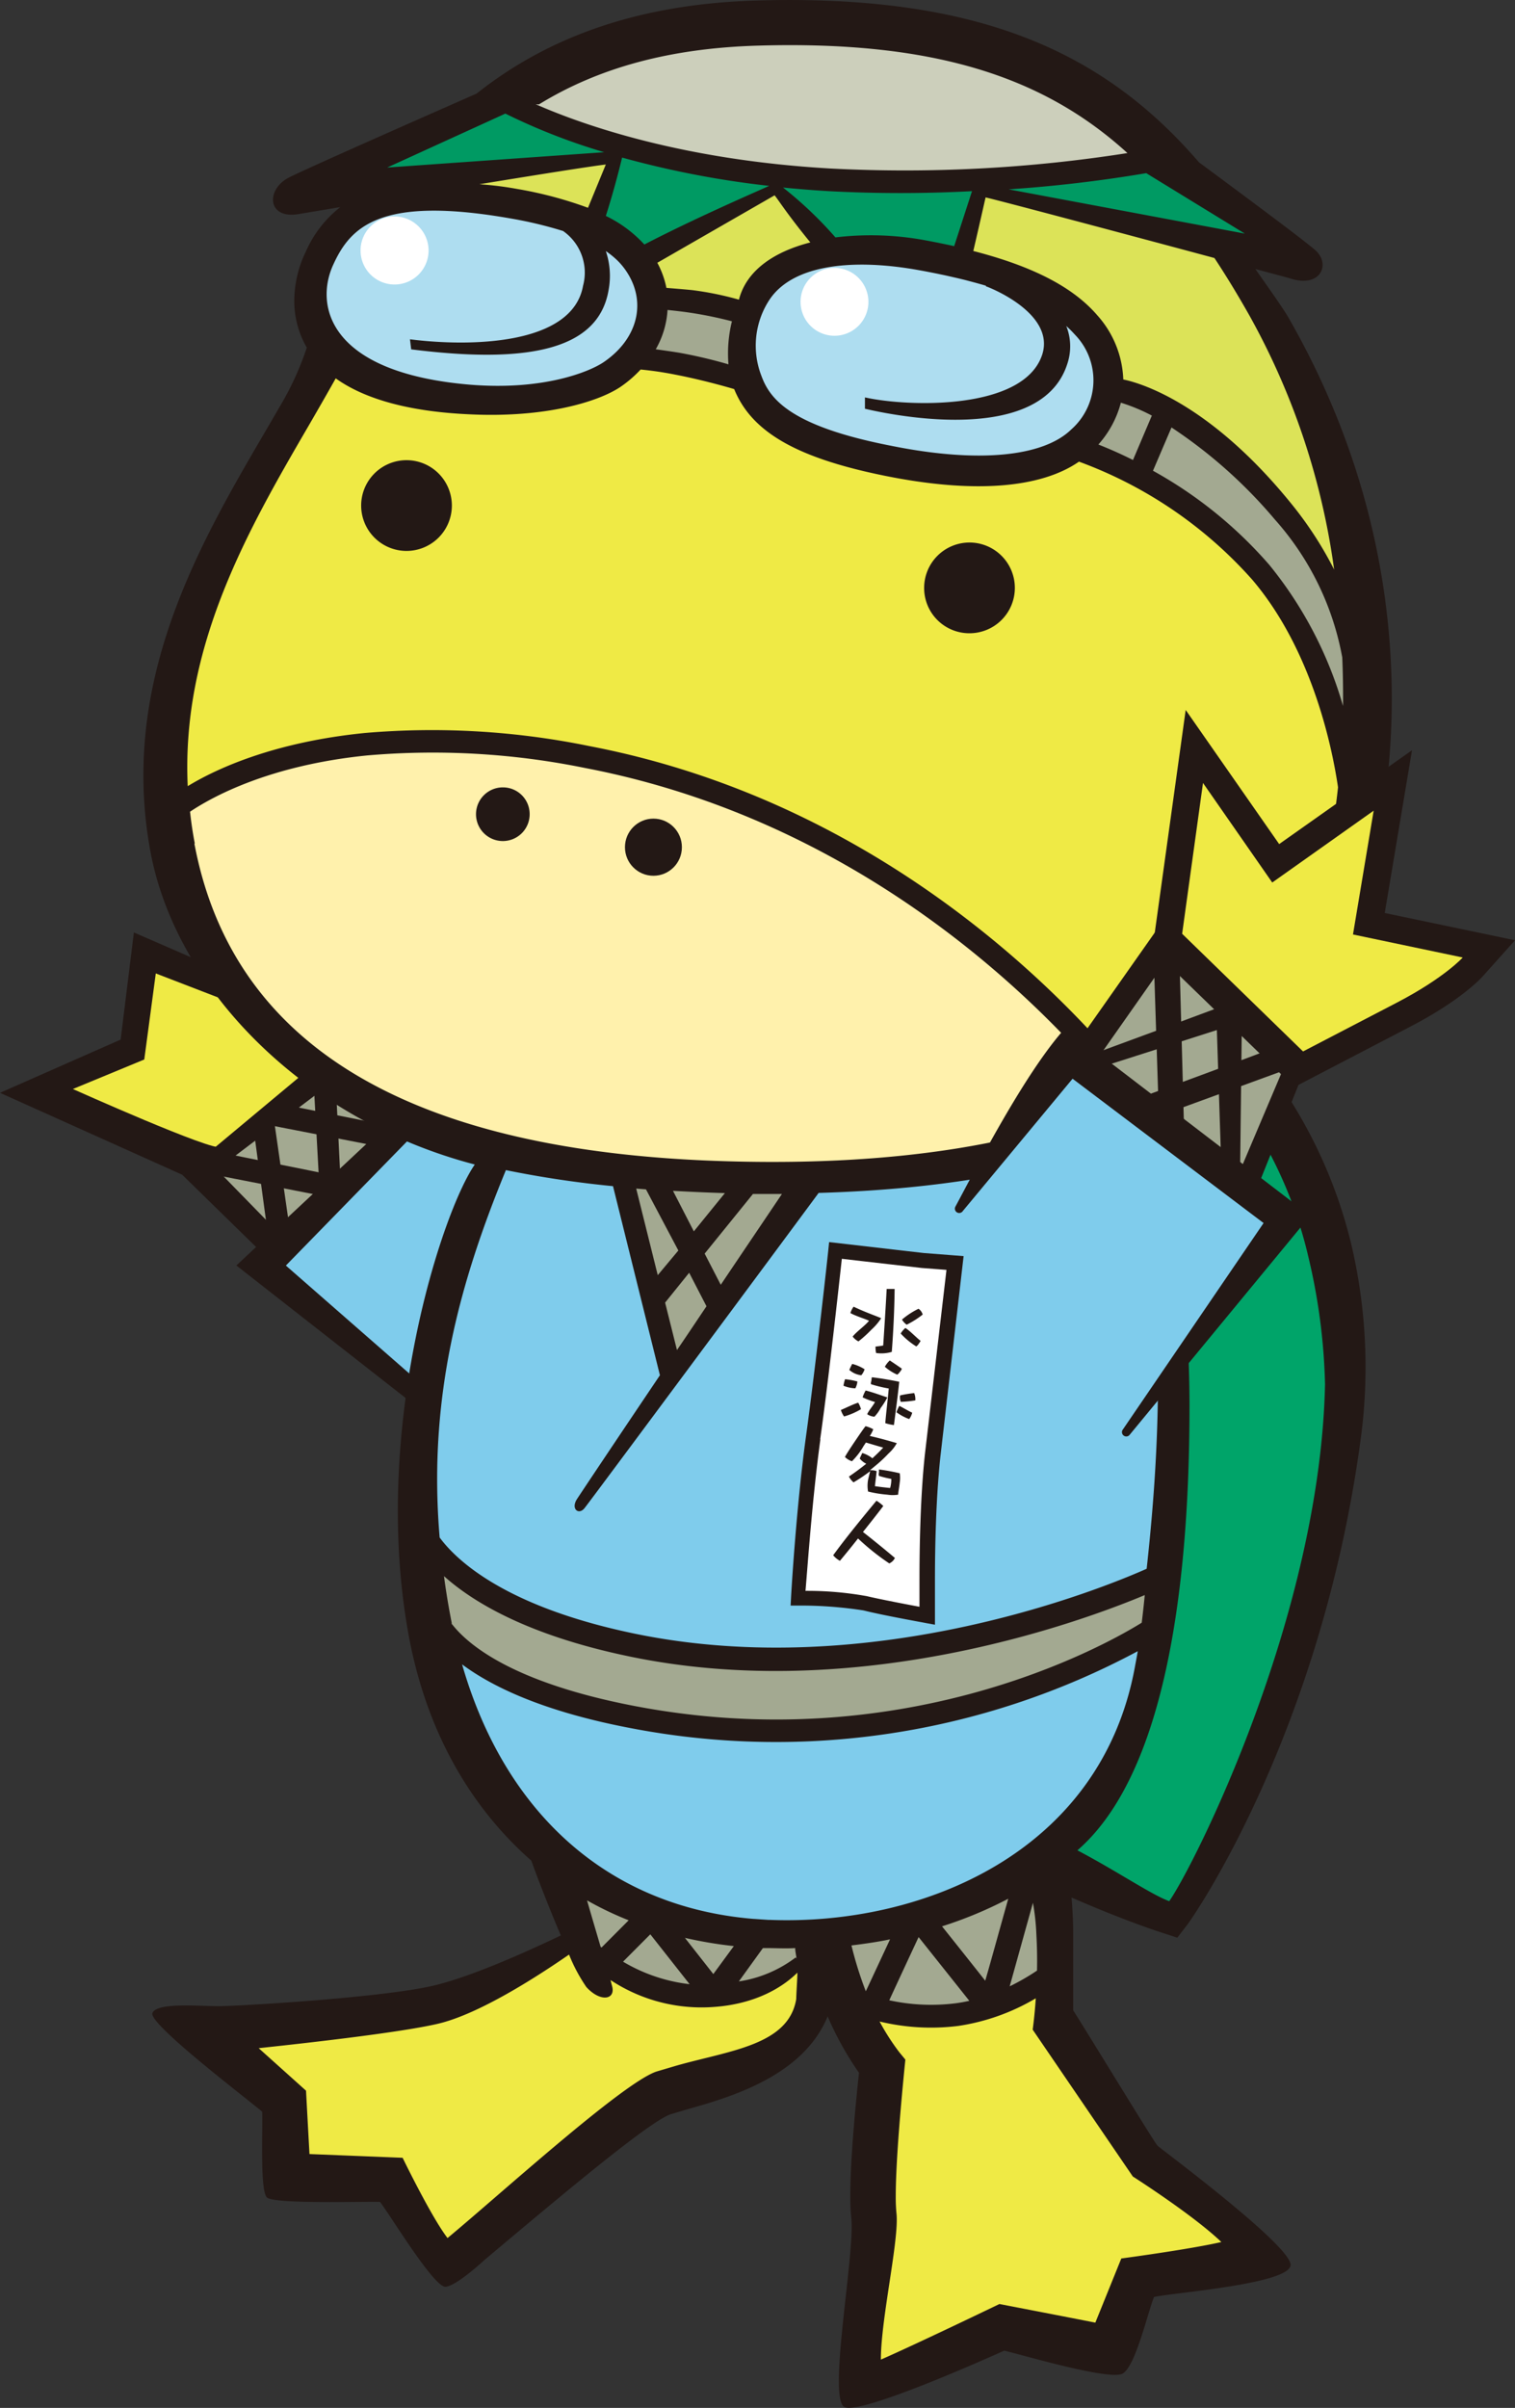 <svg xmlns="http://www.w3.org/2000/svg" viewBox="0 0 175.05 278.11"><rect x="0" y="0" width="175.05" height="278.11" fill="#333333" stroke="none"/><defs><style>.cls-1{fill:#231815;}.cls-2{fill:#efea45;}.cls-3{fill:#a3a991;}.cls-4{fill:#7fccec;}.cls-5{fill:#00a469;}.cls-6{fill:#009a63;}.cls-7{fill:#dce358;}.cls-8{fill:#aeddf0;}.cls-9{fill:#fff;}.cls-10{fill:#fff1ac;}.cls-11{fill:#cccfbb;}</style></defs><title>img_nintei</title><g id="レイヤー_2" data-name="レイヤー 2"><g id="logo"><polygon class="cls-1" points="21.05 135.68 0 126.22 13.94 120.07 15.47 107.7 26.98 112.7 39.48 122.73 21.05 135.68"/><path class="cls-2" d="M25.5,132.46c-.7.66-17.08-6.68-17.08-6.68l8.25-3.41L18,112.43l9.6,3.7,1.27-7,9.31,13.23Z"/><polygon class="cls-3" points="33 143.85 23.67 134.71 36.22 124.62 46.1 129.83 33 143.85"/><path class="cls-4" d="M30.05,145.6,47.26,130l9.59,2.64-8,27.8S36.49,152.94,30.05,145.6Z"/><path class="cls-5" d="M132.5,129.46l11.28-6.57s14.59,22.45,11.72,42.92S134.85,222,134.85,222l-12.69-7.36s10.78-11.7,12.69-34.11S132.5,129.46,132.5,129.46Z"/><path class="cls-6" d="M58.39,10.86l-21,10.4,33.45-3L68,25.68l6,4.16,15.83-8,6.46,7.27,7.5-.53,6.74,1.82,3.23-8.28,33.58,7.24L146,26.2l-11.4-7.81s-17.36,4.42-43.8,1.82S58.39,10.86,58.39,10.86Z"/><path class="cls-2" d="M37.92,40.24s.26,4.94,14.51,5.73,20.74-4.42,20.74-4.42a15.33,15.33,0,0,1,6,.26,45.94,45.94,0,0,1,6.48,2.08s.25,6.24,17.1,9.1,22-1,22-1,15,4.94,23.31,17.43,8.55,23.93,8.55,23.93.26,11.71-6.73,20.56-18.4,14.3-18.4,14.3S118.77,109.43,98,98.51,58.39,84.21,44.13,85.77a56.06,56.06,0,0,0-24.35,8.84s-3.37-12.74,2.6-25.23,12.18-21.85,13.47-25A22.8,22.8,0,0,1,37.92,40.24Z"/><path class="cls-7" d="M141.05,28.28s7.52,9.37,10.37,18.21,5.44,25.23,5.44,25.23-6-13.52-17.11-20.54-12.18-5.73-12.18-5.73,0-9.89-9.58-13.26-7.52-1.82-7.52-1.82l3.23-8.28Z"/><path class="cls-7" d="M89.49,22.22l7.25,6.06s-4.41.79-6.74,3.38a28.43,28.43,0,0,0-3.37,4.43,27.7,27.7,0,0,0-5.7-1.82,12.74,12.74,0,0,0-4.93,0l-1.29-4.42Z"/><path class="cls-7" d="M70.85,18.25l-17.65,2L53.47,22a52.38,52.38,0,0,1,9.06,1.56c3.11,1,5.44,2.08,5.44,2.08Z"/><path class="cls-2" d="M66.42,224.69l-14.25,6.49L25.22,234l7,8.84,1.3,8.58H44.65l7,10.15,24.11-20s11.91-1.57,14.51-4.43,3.37-11.7,3.37-11.7-3.37,5.72-12.69,5.47A21,21,0,0,1,66.42,224.69Z"/><path class="cls-2" d="M97.78,230.66s8.29,4.17,14.26,2.08a32.8,32.8,0,0,0,9.84-5.46l.78,7L132,249.91,144.69,260l-13.47,2.61-4.15,7.8-10.89-2.34-16.06,6.51,1.3-17.7.77-18.47Z"/><path class="cls-8" d="M36.47,31.32C38.55,24.61,41.07,21,58,23.56S75.25,32.36,74.8,37s-7.13,10.14-21.68,9.25S34.38,38,36.47,31.32Z"/><path class="cls-8" d="M86.09,38.32c1.78-8.95,12-11,24.08-8.19S129.63,40,127.26,47,117,56.82,103.18,54,84.76,45,86.09,38.32Z"/><path class="cls-4" d="M57.44,132.44s-6.82,13.72-8.32,29.23-1,16-1,16,9.65,12.52,35.22,13.71,49.32-8.94,49.32-8.94l.6-8.81,2.91-31.11-7.47-13a56.33,56.33,0,0,1-15.51,4.62c-9.81,1.65-20.49,2.54-20.49,2.54L77.35,159l-5.93-23.86a53.68,53.68,0,0,1-8-.89A39.28,39.28,0,0,1,57.44,132.44Z"/><path class="cls-4" d="M51.62,188.54s8.91,11,35.37,11.18a103.72,103.72,0,0,0,46.66-11.18s-.73,17-13.37,25.55-39.08,13.51-54.1,1.43S51.62,188.54,51.62,188.54Z"/><path class="cls-3" d="M71.69,135.13l6.16,23.54,16-22.89a110.9,110.9,0,0,1-12.24.16C75.27,135.64,71.69,135.13,71.69,135.13Z"/><path class="cls-3" d="M120,215.8s1.21,1.67,1.36,6.68-.45,5.9-.45,5.9-3.62,4.1-10.73,4.24a65.94,65.94,0,0,1-12.53-.9l-2.12-8.18s9.07-.61,13.9-2.73S120,215.8,120,215.8Z"/><path class="cls-3" d="M65.92,216.12s6.19,4.4,12.53,5.9a83.89,83.89,0,0,0,14.95,1.67l.75,2.58s-8,5.61-14.34,4.08a44.51,44.51,0,0,1-11-4.24Z"/><path class="cls-3" d="M50.06,179s11.33,12.28,37.3,12.88a102.68,102.68,0,0,0,45.14-9.24l-.15,6.51S114.53,200.8,87.51,199.9s-35.64-10.61-35.64-10.61Z"/><path class="cls-9" d="M100.34,34.88a3.92,3.92,0,1,1-3.92-3.94A3.93,3.93,0,0,1,100.34,34.88Z"/><path class="cls-9" d="M49.52,28.91A3.93,3.93,0,1,1,45.6,25,3.94,3.94,0,0,1,49.52,28.91Z"/><path class="cls-10" d="M19.32,93.8s11.62-13.6,49.93-6S132,128.64,132,128.64s-38.59,17.22-83.94,1.26C16,118.62,19.32,93.8,19.32,93.8Z"/><path class="cls-11" d="M133.58,18.31s-14.89,5.16-39.36,2.93-34.92-9.4-34.92-9.4S70,1.54,95.83,2.85,133.58,18.31,133.58,18.31Z"/><path class="cls-3" d="M86.49,37A17.75,17.75,0,0,0,81,35.25,18.33,18.33,0,0,0,75.68,35a8.88,8.88,0,0,1-.16,2.6,24.32,24.32,0,0,1-1.72,3.78,35.93,35.93,0,0,1,6.06.57c2.89.58,6.07,1.6,6.07,1.6s-.15-2-.15-3.47A8.71,8.71,0,0,1,86.49,37Z"/><path class="cls-3" d="M131.68,55.4l2.88-7.55A38.31,38.31,0,0,0,131,46.26c-1.29-.44-2.89-.87-2.89-.87a15,15,0,0,1-1,3.33,23.28,23.28,0,0,1-2.31,2.9s2,.73,3.32,1.31A24.3,24.3,0,0,1,131.68,55.4Z"/><path class="cls-3" d="M134.57,47.85a69.32,69.32,0,0,1,12.28,9.73A36.43,36.43,0,0,1,157,77.72l-1,10.57s-4.63-16.66-11.11-23.19a64.27,64.27,0,0,0-13.58-10.29Z"/><path class="cls-9" d="M106.59,145.63l-10.06-1.15s-1.45,13.28-2.59,21.68-1.73,18.49-1.73,18.49a47.71,47.71,0,0,1,7.78.58c2.3.58,7.19,1.44,7.19,1.44a165.27,165.27,0,0,1,.58-18.49c.86-8.09,2.59-22.25,2.59-22.25Z"/><path class="cls-1" d="M157.86,102.82c5.14-18.66,4.4-42.76-8.94-66.06-.64-1.13-2.44-3.64-3.87-5.69,2.25.61,3.78,1,4.08,1.11,3.47,1.09,4.66-1.67,2.85-3.28-1.55-1.37-10.82-8.2-13.45-10.16C127.63,6.1,113.21-.7,87.4.06c-13,.38-23.67,3.88-32.33,10.75-2.54,1.12-19.15,8.42-21.66,9.68-2.71,1.37-2.56,4.84,1.06,4.24l4.85-.81a13.29,13.29,0,0,0-4,5.18A13.13,13.13,0,0,0,34,34.76a10.78,10.78,0,0,0,1.45,5.39,34.36,34.36,0,0,1-3,6.6c-7.92,13.71-19,30.51-15.06,51.65,3,16,17.93,31,37.47,36.1-3.76,5.41-11.92,30.23-7.72,53.93,2,11.37,7.17,20.25,14.25,26.47.75,2.09,2.1,5.57,3.41,8.64-2.67,1.28-10,4.71-14.81,5.82-6,1.38-22.47,2.35-24.74,2.35s-7.19-.46-7.64.81,11.35,10.2,12.68,11.38c.09,1.66-.28,9.11.55,9.9s11.12.45,13.07.52c1.18,1.51,6.27,9.95,7.59,9.8s4.45-3.07,4.45-3.07c9.89-8.32,19.16-16.05,21.55-16.86l2.06-.61c4.79-1.36,13.24-3.78,16.07-10.69a36.71,36.71,0,0,0,3.62,6.51c-.28,2.67-1,9.58-1,14.13a24.24,24.24,0,0,0,.11,2.63c.46,4.12-2.79,21-.76,21.86s17.09-5.93,18.43-6.52c1.37.27,12.17,3.51,13.68,2.65s2.9-7.07,3.63-8.85c2.1-.49,15.59-1.49,15.78-3.67s-15-13.44-15.37-13.8S126,235.33,124,232.19v-8.83c0-1.35-.07-2.79-.19-4.2,5.82,2.54,9.85,3.88,10.48,4.07l1.74.57,1.12-1.45c.71-.9,15.68-22.44,20.15-56.74a62,62,0,0,0-1.19-22,55.68,55.68,0,0,0-10.34-21.25A39.66,39.66,0,0,0,157.86,102.82Zm-2.68-21.28a45.86,45.86,0,0,0-8.52-16.3,49.52,49.52,0,0,0-13.44-10.87l2.14-5A55.89,55.89,0,0,1,147.3,60a32.72,32.72,0,0,1,7.79,15.93C155.17,77.82,155.2,79.7,155.18,81.54Zm-1-15.7a42.73,42.73,0,0,0-4.9-7.57c-9.58-11.86-17.74-14.09-19.49-14.44a11.72,11.72,0,0,0-3-7.41c-2.8-3.25-7.42-5.65-14.33-7.43.7-3,1.26-5.5,1.42-6.19,1.6.36,16.51,4.33,26.44,7,1.37,2.07,2.69,4.25,4,6.56A83.36,83.36,0,0,1,154.16,65.84ZM133.09,48l-2.18,5.13c-1.57-.79-2.94-1.37-4-1.79a11.66,11.66,0,0,0,2.6-4.83A20.71,20.71,0,0,1,133.09,48ZM84.17,42.08a55.58,55.58,0,0,0-5.75-1.35c-1-.16-1.88-.28-2.65-.39a10.34,10.34,0,0,0,1.36-4.54c.75.08,1.61.17,2.56.31a46.7,46.7,0,0,1,4.88,1A15.47,15.47,0,0,0,84.17,42.08ZM80,33.51c-1.1-.11-2.16-.19-3-.26a10.32,10.32,0,0,0-1.05-2.9L89.5,22.56c.45.54,1.41,2.11,4.13,5.44-4.16,1.07-7.37,3.2-8.25,6.61a.09.09,0,0,1,0,0A36.67,36.67,0,0,0,80,33.51Zm-5.53-5.25A14.6,14.6,0,0,0,70,24.94c.92-2.87,1.58-5.5,1.88-6.74a108.84,108.84,0,0,0,17,3.27C86.62,22.47,80,25.36,74.43,28.25Zm16-6.6c1.71.17,3.46.31,5.29.42a157.4,157.4,0,0,0,16.55,0l-2.06,6.35c-1.09-.24-2.22-.47-3.41-.69a34.4,34.4,0,0,0-10.31-.32A45.14,45.14,0,0,0,90.46,21.65ZM88.83,34.74c2.67-4.21,9.72-4.92,17.38-3.53,1,.18,2,.38,2.94.58,0,0,1.72.38,2.52.59s1.54.41,2.25.62l0,.07c.09,0,8,3,6.52,7.83-2.07,6.56-15.59,6.1-20.5,5v1.31c.82.18,20.18,4.94,23.39-5.21a6.34,6.34,0,0,0-.13-4.35,13.62,13.62,0,0,1,1,1,7.57,7.57,0,0,1-.42,10.95c-3.28,3.2-10.88,3.9-20.85,1.88C91.5,49.25,89,46.18,88,43.47A9.65,9.65,0,0,1,88.83,34.74Zm55-7.76-27.28-5.11A159.19,159.19,0,0,0,132.44,20ZM62.27,12.06c7-4.31,15.33-6.5,25.29-6.79,20.62-.61,33.19,3.74,42.71,12.41A165.67,165.67,0,0,1,95.9,19.46c-17.41-1-28.91-5.18-34-7.42Zm-3.88,1.06a71.33,71.33,0,0,0,11.42,4.46L44.74,19.35ZM70,19c-.37.9-1.14,2.77-2.06,5a45.78,45.78,0,0,0-8.15-2.17,38.7,38.7,0,0,0-4.4-.55C62.11,20.18,68.29,19.2,70,19ZM38.51,30.56c2-4.38,5.44-8,20.65-5.3a47,47,0,0,1,5.9,1.42A5.86,5.86,0,0,1,67.37,33c-1.23,6.92-13.14,7.06-20,6.19l.14,1.16c13.67,1.72,21.61,0,22.8-6.8A8.92,8.92,0,0,0,70,29a10.29,10.29,0,0,1,1.25,1,7.93,7.93,0,0,1,1.31,1.63c2.15,3.52,1,7.62-2.83,10.21-1.6,1.08-6.9,3.29-15.43,2.59C37.93,43.05,36.34,35.26,38.51,30.56Zm-16,66.87c-.24-1.23-.42-2.46-.55-3.68,2.49-1.67,9.1-5.36,20.48-6.5a87.85,87.85,0,0,1,25.2,1.46c34.74,6.66,56,30.94,62,38.59-11.28,4.93-26.34,7.32-45,6.84C47.24,133.21,26.84,120.71,22.46,97.43Zm55.87,47L76,147.28l-2.49-10,1.13.09Zm-.62-6.89c2,.11,3.94.2,6,.26l-3.59,4.42ZM79.63,147l2,3.87c-1.12,1.67-2.26,3.38-3.41,5.06l-1.37-5.48Zm1.79-2.21L87,137.9h3.35c-1.52,2.26-4.13,6.12-7.07,10.49Zm-23-9.65A120.39,120.39,0,0,0,70.83,137l5.42,21.84c-5,7.42-9.33,13.9-9.62,14.36-.67,1.11.25,1.8.9,1s23.33-31.36,27.06-36.42c15.6-.45,27.49-2.91,36.51-6.59,3.51,17.77,3.17,33.87,1.39,50-4.28,1.91-31.43,13.29-59.32,7.46-14.83-3.1-20.44-8.45-22.37-11.07C49.41,161.24,53.21,147.89,58.46,135.13Zm-6.23,52.46a1,1,0,0,0,0-.17c-.36-1.83-.66-3.63-.89-5.39,3.44,3.08,9.79,6.85,21.34,9.26,26.59,5.57,52.57-4.11,59.63-7.07-.1,1.06-.22,2.13-.35,3.19-4.83,3-27.85,15.57-58.76,9.59C59.28,194.32,54.1,190,52.23,187.59ZM92,230.89c-.88,5.33-7.69,5.94-13.85,7.69l-2.3.68c-3.93,1.32-18.28,14.38-24.14,19.23-1.86-2.4-5.19-9.27-5.19-9.27l-10.76-.43c-.14-2.47-.4-7.32-.4-7.32l-5.47-4.91c6.47-.69,16.48-1.84,20.67-2.81,5.14-1.19,12.43-6.1,15.19-8a19.22,19.22,0,0,0,2,3.75c1.58,1.74,3.32,1.49,3,0l-.21-.81a19.06,19.06,0,0,0,11.22,3.15c5.94-.22,9.14-2.78,10.37-4,0,.06,0,.13,0,.18C92.13,228.51,92,230.43,92,230.89Zm-12.32-1.72a19.37,19.37,0,0,1-7.69-2.6l3.15-3.16Zm-.54-5.35a48.84,48.84,0,0,0,5.65.95L82.42,228Zm19.27.87c1.47-.18,3-.4,4.43-.7l-2.8,6A42.15,42.15,0,0,1,98.38,224.69ZM112,231.09c-.53.12-1.06.22-1.62.29a22.69,22.69,0,0,1-7.63-.35c.79-1.72,2.46-5.31,3.39-7.3Zm-3.16-8.6a47,47,0,0,0,7.66-3.19c-.85,3-2,7.21-2.66,9.47C112.53,227.11,110.39,224.42,108.84,222.48Zm22.05,28.89s7,4.46,10.23,7.57c-3.63.84-11.56,1.9-11.56,1.9l-3,7.41c-2.87-.57-11.08-2.15-11.08-2.15s-9.67,4.66-13.7,6.42c0-4.76,2.14-13.9,1.8-16.91a19,19,0,0,1-.08-2c0-4.26.71-11.69,1-14.65l.11-1.09-.7-.85a26.64,26.64,0,0,1-2.28-3.55,25.38,25.38,0,0,0,9.1.51,24.66,24.66,0,0,0,8.95-3.19c-.15,2.19-.36,3.62-.36,3.62Zm-14.23-21.95,2.69-9.66a26.7,26.7,0,0,1,.4,3.72c.08,1.43.1,2.82.07,4.11A26.11,26.11,0,0,1,116.66,229.42Zm-27.78-7.68-1.76-.12-.05,0,0,0c-16.94-1.4-28.79-12.39-33.68-29.4,3.41,2.54,9.26,5.4,19.3,7.33a88.53,88.53,0,0,0,58.77-8.85c-.06.42-.24,1.32-.31,1.72C127.23,214.07,106.39,222.45,88.88,221.74Zm62.22-76.89a70,70,0,0,1,2,15c-.56,26.79-15.16,55.67-18,59.72-2-.71-6.08-3.49-10.61-5.87,9.32-8.08,12.95-27.41,12.95-51.35,0-8.2-.83-21.38-3.44-32.37a52.78,52.78,0,0,0,7.75-4.42A49.86,49.86,0,0,1,151.1,144.85ZM132,126.17c-5.64-7.35-27.63-33.06-63.91-40a90.56,90.56,0,0,0-25.94-1.51C31.65,85.71,25,88.78,21.69,90.8c-.76-16.22,7-29.66,14-41.68,1.07-1.85,2.11-3.65,3.1-5.42C42,46,47,47.52,54.18,47.85c8.81.44,14.95-1.44,17.52-3.17a13.74,13.74,0,0,0,2.32-2,39,39,0,0,1,4,.59c2.81.54,5.6,1.31,6.81,1.67,2,4.93,7.16,7.93,17.35,10s18,1.49,22.49-1.62a49.59,49.59,0,0,1,20,13.61c7.18,8.41,9.37,20.15,9.93,24a85.56,85.56,0,0,1-1.81,10.6C150.2,112.34,143.15,120.64,132,126.17ZM69.51,224.93l-.11-.07c-.49-1.67-1.05-3.55-1.57-5.37a38.2,38.2,0,0,0,4.81,2.3Zm15.86,3.92L88.15,225l.44,0c1.08,0,2.18.07,3.29,0,0,.38.11.79.15,1.21l-.09-.13A14.42,14.42,0,0,1,85.38,228.85Z"/><path class="cls-1" d="M46.94,63.63a5.24,5.24,0,1,0-5.21-5.23A5.24,5.24,0,0,0,46.94,63.63Z"/><path class="cls-1" d="M112,73.14a5.24,5.24,0,1,0-5.22-5.23A5.22,5.22,0,0,0,112,73.14Z"/><path class="cls-1" d="M58.11,90.94A3.1,3.1,0,1,0,61.2,94,3.09,3.09,0,0,0,58.11,90.94Z"/><ellipse class="cls-1" cx="75.5" cy="97.85" rx="3.29" ry="3.3"/><path class="cls-1" d="M99.77,186c2.3.58,7.06,1.42,7.26,1.47l1,.18,0-1.06s0-1.68,0-4.12c0-3.76.11-9.45.63-14.25l2.68-23.14-.89-.07-3.73-.29-10.92-1.26-.09.88c0,.12-1.45,13.35-2.59,21.62s-1.72,18.47-1.72,18.57l-.05.91h.91A47.34,47.34,0,0,1,99.77,186Zm-5-19.78c1-7.09,2.16-17.77,2.5-20.83l9.24,1.06,2.85.22-2.5,21.36c-.52,4.89-.62,10.66-.62,14.46,0,1.31,0,2.35,0,3.09-1.55-.29-4.49-.85-6.1-1.23a38.82,38.82,0,0,0-7.07-.61C93.3,181.13,93.85,173.08,94.79,166.26Z"/><path class="cls-1" d="M98.52,154.37a1.93,1.93,0,0,0,.67.56,14.33,14.33,0,0,0,1.5-1.36,6.65,6.65,0,0,0,1.12-1.31c-.22-.15-1.58-.58-3.18-1.34a2.32,2.32,0,0,0-.37.74c.75.4,1.77.68,2.15.89C99.93,153.14,99,153.77,98.52,154.37Z"/><path class="cls-1" d="M101.23,156.27a4.2,4.2,0,0,0,1.81-.13c.19-2.45.3-4.88.33-7.27h-.92c-.12,2.23-.26,4.41-.4,6.53-.24.06-.67.1-.89.13A3.38,3.38,0,0,0,101.23,156.27Z"/><path class="cls-1" d="M105.87,155.51a1.07,1.07,0,0,0,.3-.33,2.19,2.19,0,0,0,.2-.31c-.48-.37-1.29-1.22-1.76-1.49a2.56,2.56,0,0,0-.54.64A8.62,8.62,0,0,0,105.87,155.51Z"/><path class="cls-1" d="M104.76,153a10.16,10.16,0,0,0,1.85-1.17,1.18,1.18,0,0,0-.48-.67,8.86,8.86,0,0,0-1.91,1.25A1.94,1.94,0,0,0,104.76,153Z"/><path class="cls-1" d="M104,158.42a.82.82,0,0,0,.2-.34c-.46-.33-.93-.64-1.39-.95a2.78,2.78,0,0,0-.57.73,5.59,5.59,0,0,0,1.43.91A1.32,1.32,0,0,0,104,158.42Z"/><path class="cls-1" d="M103.58,163.11a5.85,5.85,0,0,0,1.47.79,2,2,0,0,0,.35-.74c-.35-.14-1.22-.67-1.49-.78A4.47,4.47,0,0,0,103.58,163.11Z"/><path class="cls-1" d="M104,161.17a1.45,1.45,0,0,0,.08.74,12.69,12.69,0,0,0,1.68-.17,1.92,1.92,0,0,0-.13-.84A12.92,12.92,0,0,0,104,161.17Z"/><path class="cls-1" d="M99.67,161.39a8.78,8.78,0,0,0,1.43.54c-.22.44-.74,1-.9,1.41a1.79,1.79,0,0,0,.83.29,4.21,4.21,0,0,0,.72-1,8.91,8.91,0,0,0,.78-1.23c-.67-.22-1.7-.6-2.51-.8A4.16,4.16,0,0,0,99.67,161.39Z"/><path class="cls-1" d="M100.69,159.4c0,.11-.15.47,0,.49a15.94,15.94,0,0,0,2,.48c-.11,1.25-.31,2.85-.4,4a4.73,4.73,0,0,0,1,.22c.19-1.51.46-3.48.61-5-1-.2-2-.38-3.16-.52A1.91,1.91,0,0,0,100.69,159.4Z"/><path class="cls-1" d="M99.9,158.15a4.75,4.75,0,0,0-1.43-.62c-.12.2-.22.44-.34.69a2.51,2.51,0,0,0,1.39.62A2.08,2.08,0,0,0,99.9,158.15Z"/><path class="cls-1" d="M99.07,159.56a8.08,8.08,0,0,0-1.43-.26,4.59,4.59,0,0,0-.18.75,4,4,0,0,0,1.37.3A2.19,2.19,0,0,0,99.07,159.56Z"/><path class="cls-1" d="M99.48,162.76a2.67,2.67,0,0,0-.32-.75c-.44.11-1.53.65-2,.84a2.47,2.47,0,0,0,.37.75A8.17,8.17,0,0,0,99.48,162.76Z"/><path class="cls-1" d="M101.56,169.72c0,.11,0,.23,0,.34a.75.75,0,0,0,0,.4,10.35,10.35,0,0,0,1.42.35,1.29,1.29,0,0,1,0,.28,3.59,3.59,0,0,1-.13.77c-.6-.06-1.17-.12-1.76-.21.11-.91.18-1.49.2-1.74a1.7,1.7,0,0,0-.42-.09,1.6,1.6,0,0,0-.36,0l.88-.73a15.69,15.69,0,0,0,1.29-1.23,4.45,4.45,0,0,0,.94-1.18c-1.11-.33-2.15-.61-3.12-.83a3.51,3.51,0,0,0,.4-.77,3.68,3.68,0,0,0-.89-.36c-.19.23-.6.82-1.25,1.78s-1.05,1.6-1.13,1.78a2,2,0,0,0,.81.49A8,8,0,0,0,99.79,167c.09-.13.18-.26.26-.39l2,.59c-.39.42-.82.83-1.25,1.23a3.43,3.43,0,0,0-1.17-.61c-.1.22-.21.43-.29.64a2.18,2.18,0,0,0,.75.6q-.95.77-2,1.48a2.25,2.25,0,0,0,.53.67,18.48,18.48,0,0,0,1.92-1.29c-.12.5-.21.85-.24,1a3.85,3.85,0,0,0,0,1.35,14,14,0,0,0,2.22.36,4,4,0,0,0,1.26,0c0-.28.11-.76.18-1.4a3.52,3.52,0,0,0,0-1.07A23.37,23.37,0,0,0,101.56,169.72Z"/><path class="cls-1" d="M103.4,179.94q-1.84-1.55-3.69-3c.8-1,1.59-2,2.35-3a4.23,4.23,0,0,0-.79-.61c-2,2.41-3.69,4.5-5,6.3a2.56,2.56,0,0,0,.78.64c.71-.85,1.41-1.71,2.09-2.58a27.53,27.53,0,0,0,3.61,2.88A1.28,1.28,0,0,0,103.4,179.94Z"/><polygon class="cls-4" points="110.34 140.75 124.12 120.94 148.85 140.75 128.94 166.72 110.34 140.75"/><polygon class="cls-3" points="124.03 122.89 134.85 108.59 149.7 122.89 143.84 137.94 124.03 122.89"/><path class="cls-1" d="M110.41,139.33c2.26-4.2,8-15.43,12.68-20.59l28.3,21.67-20.9,25.35a.5.5,0,0,1-.8-.58L146,141.26l-22.07-16.67-12.68,15.28A.48.48,0,0,1,110.41,139.33Z"/><polygon class="cls-1" points="123.21 122.24 134.61 106.03 151.39 121.92 144.97 137.94 142.76 136.44 148.01 124.06 134.66 111.11 125.55 124.08 123.21 122.24"/><path class="cls-1" d="M125.74,121.94s17.41-6.38,17.33-6.46l2,2.06-17.92,5.73Z"/><path class="cls-1" d="M130,127.41s17.41-6.38,17.33-6.46,2.38,2.19,2.38,2.19l-17.34,6.33Z"/><polygon class="cls-1" points="133.27 109.4 136.32 112.24 136.87 132.47 133.94 130.09 133.27 109.4"/><polygon class="cls-1" points="140.45 114.24 143.5 117.08 143.27 136.68 141.12 134.93 140.45 114.24"/><path class="cls-1" d="M150,125.32l12.94-6.74c5.8-3,8.18-5.58,8.43-5.87l3.68-4.11L160,105.45l3.15-18.8L147.8,97.49,137,82l-3.75,27Z"/><path class="cls-2" d="M150.56,121.44l10.92-5.68c5.45-2.85,7.53-5.17,7.53-5.17l-12.68-2.66,2.39-14.3L147,101.93l-8-11.5-2.41,17.42Z"/><polygon class="cls-1" points="45.03 129.6 27.31 146.16 48.02 162.37 47.99 159.25 33.03 146.17 48.48 130.34 45.03 129.6"/><polygon class="cls-1" points="30.78 145.19 21.05 135.68 35.13 123.94 38.13 125.2 25.07 135.09 32.98 143.19 30.78 145.19"/><polygon class="cls-1" points="29.13 129.12 31.27 144.92 33.61 142.9 31.71 129.7 29.13 129.12"/><polygon class="cls-1" points="36.22 124.62 37.13 141.21 39.48 139.18 38.8 125.2 36.22 124.62"/><polygon class="cls-1" points="31.91 127.4 46.73 130.37 44.43 132.54 29.54 129.64 31.91 127.4"/><polygon class="cls-1" points="25.69 133.16 40.5 136.14 38.21 138.31 23.32 135.4 25.69 133.16"/></g></g></svg>